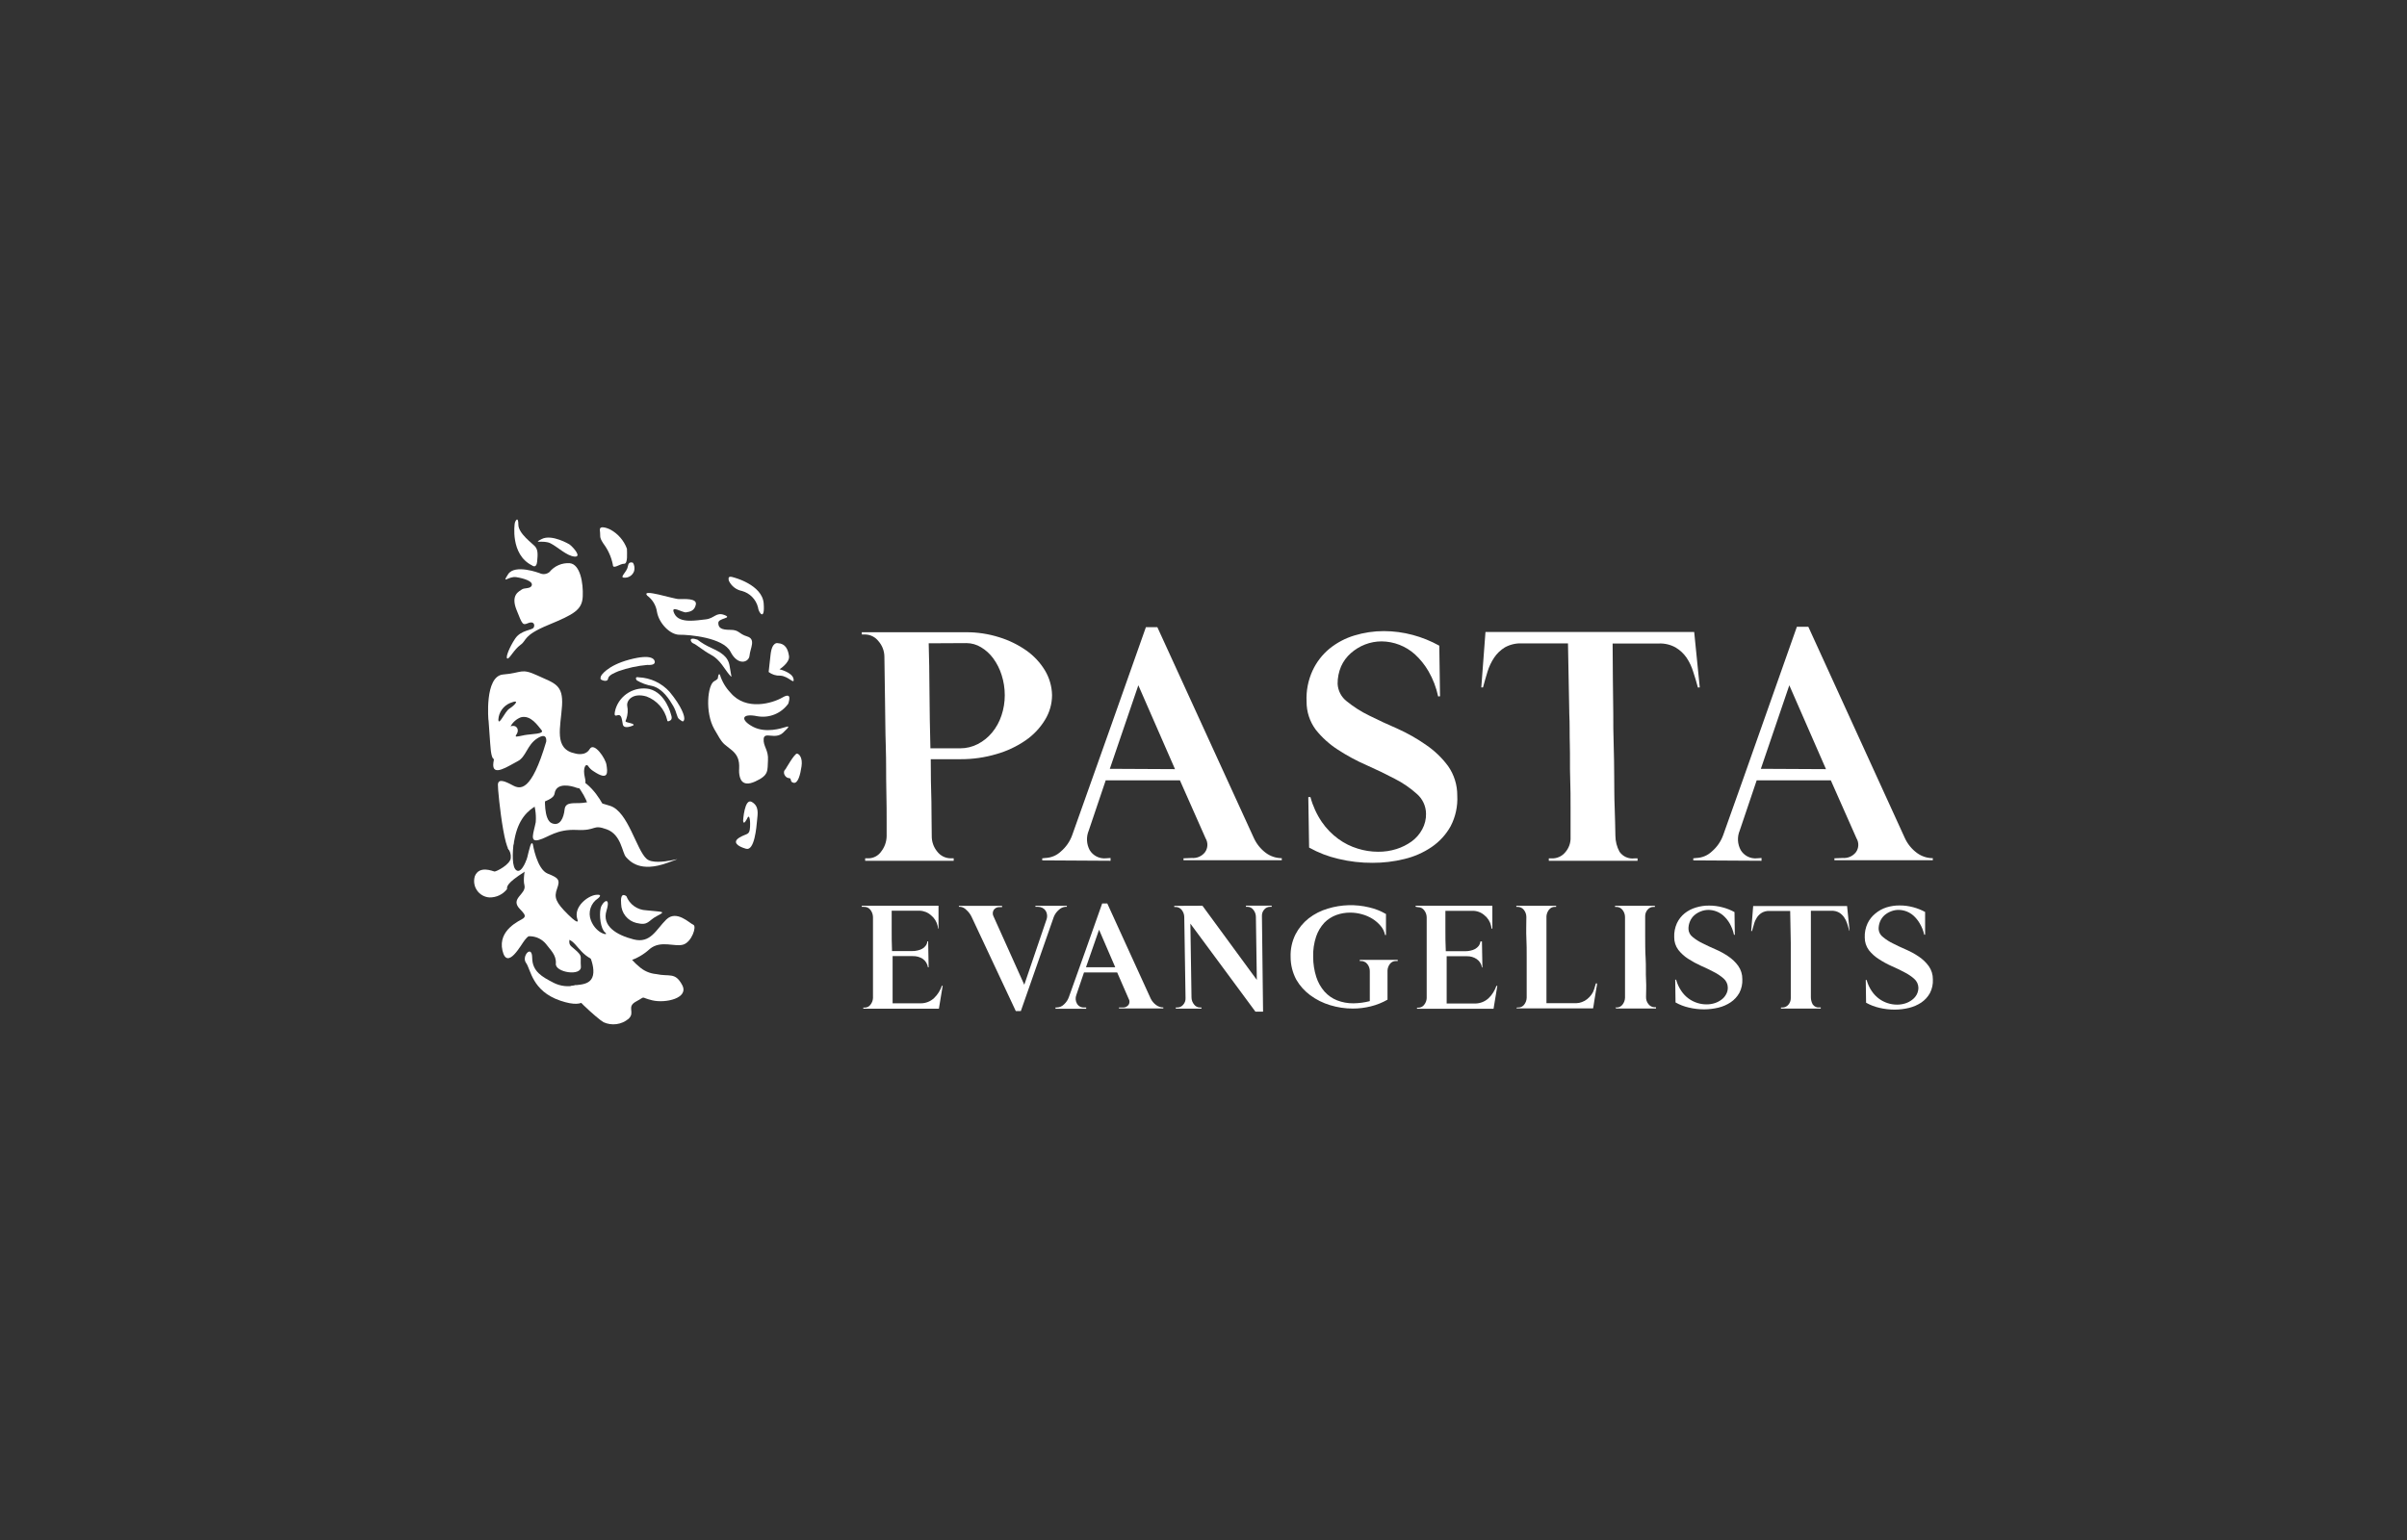 <svg width="264" height="169" viewBox="0 0 264 169" fill="none" xmlns="http://www.w3.org/2000/svg">
<rect x="0" y="0" width="264" height="169" fill="#333333" stroke="none"/>
<path d="M94.519 69.365H105.962C107.195 69.359 108.423 69.545 109.599 69.918C110.66 70.244 111.664 70.735 112.574 71.372C113.396 71.951 114.09 72.694 114.611 73.555C115.099 74.372 115.367 75.302 115.389 76.253C115.389 77.22 115.12 78.167 114.611 78.988C114.067 79.88 113.34 80.646 112.479 81.236C111.504 81.906 110.425 82.412 109.286 82.734C108.009 83.113 106.683 83.301 105.351 83.295H102.085C102.085 84.939 102.109 86.483 102.157 87.928C102.157 89.383 102.194 90.634 102.194 91.696C102.18 92.333 102.397 92.953 102.805 93.442C102.977 93.665 103.197 93.846 103.449 93.972C103.701 94.098 103.978 94.166 104.26 94.169H104.601V94.439H94.891V94.169H95.232C95.508 94.17 95.779 94.104 96.023 93.977C96.267 93.85 96.478 93.667 96.636 93.442C97.02 92.959 97.234 92.364 97.247 91.747C97.247 91.747 97.247 91.223 97.247 90.249C97.247 89.274 97.247 88.066 97.211 86.612C97.175 85.157 97.211 83.578 97.153 81.876C97.095 80.174 97.102 78.603 97.073 77.141C97.044 75.679 97.029 73.991 97 72.049C96.996 71.418 96.763 70.811 96.345 70.339C96.173 70.117 95.953 69.936 95.701 69.81C95.449 69.684 95.172 69.616 94.891 69.612H94.527L94.519 69.365ZM101.859 70.579C101.903 72.107 101.939 73.882 101.946 75.904C101.954 77.926 101.997 79.999 102.048 82.102H105.314C105.99 82.103 106.657 81.941 107.257 81.629C107.855 81.318 108.384 80.89 108.813 80.37C109.267 79.819 109.615 79.187 109.839 78.508C110.083 77.787 110.205 77.029 110.203 76.268C110.203 75.512 110.085 74.761 109.853 74.042C109.65 73.392 109.34 72.78 108.937 72.231C108.579 71.741 108.126 71.327 107.606 71.016C107.126 70.721 106.575 70.562 106.013 70.558L101.859 70.579Z" fill="white"/>
<path d="M129.806 94.17L130.716 94.133C130.992 94.157 131.271 94.111 131.525 93.999C131.779 93.887 132.001 93.713 132.17 93.493C132.327 93.273 132.416 93.012 132.426 92.742C132.437 92.472 132.368 92.204 132.229 91.973L129.414 85.615H121.274L119.412 91.129C119.269 91.472 119.205 91.843 119.223 92.214C119.242 92.586 119.344 92.948 119.521 93.275C119.702 93.572 119.961 93.812 120.271 93.971C120.58 94.129 120.927 94.197 121.274 94.17L121.805 94.133V94.439L114.312 94.395V94.17L114.654 94.133C115.296 94.11 115.907 93.851 116.371 93.406C116.918 92.936 117.336 92.336 117.586 91.66C118.944 87.839 120.292 84.044 121.63 80.276C122.969 76.508 124.319 72.687 125.682 68.812H126.94L137.51 91.915C137.807 92.579 138.271 93.155 138.855 93.588C139.358 93.954 139.964 94.153 140.587 94.155V94.381H129.806V94.17ZM124.853 75.184L121.725 84.35L128.875 84.386L124.853 75.184Z" fill="white"/>
<path d="M157.738 76.413C157.531 75.439 157.173 74.504 156.676 73.642C156.274 72.948 155.769 72.32 155.178 71.78C154.176 70.884 152.884 70.383 151.54 70.368C150.916 70.368 150.297 70.484 149.715 70.71C149.144 70.933 148.616 71.256 148.158 71.663C147.701 72.065 147.336 72.561 147.089 73.118C146.833 73.721 146.704 74.369 146.71 75.024C146.729 75.398 146.828 75.763 147.001 76.094C147.174 76.426 147.418 76.716 147.714 76.944C148.471 77.558 149.296 78.083 150.173 78.508C151.143 78.993 152.188 79.478 153.308 79.963C154.396 80.454 155.436 81.046 156.414 81.731C157.344 82.363 158.16 83.148 158.829 84.051C159.491 85 159.842 86.131 159.833 87.288C159.896 88.453 159.645 89.614 159.106 90.649C158.598 91.563 157.883 92.345 157.018 92.933C156.107 93.55 155.092 93.996 154.021 94.249C152.881 94.529 151.711 94.668 150.537 94.664C149.275 94.671 148.017 94.525 146.79 94.228C145.668 93.97 144.588 93.554 143.583 92.991L143.495 87.448H143.728C143.99 88.423 144.413 89.348 144.979 90.183C145.473 90.902 146.086 91.531 146.79 92.045C147.436 92.516 148.157 92.875 148.922 93.107C149.642 93.332 150.393 93.448 151.148 93.449C151.831 93.456 152.511 93.356 153.163 93.151C153.761 92.963 154.326 92.68 154.836 92.314C155.316 91.963 155.711 91.508 155.992 90.983C156.277 90.46 156.42 89.87 156.407 89.274C156.403 88.859 156.31 88.449 156.134 88.073C155.958 87.696 155.704 87.362 155.388 87.092C154.659 86.438 153.847 85.883 152.973 85.441C152.004 84.931 150.963 84.429 149.853 83.935C148.767 83.46 147.723 82.896 146.732 82.247C145.813 81.657 144.997 80.92 144.317 80.065C143.653 79.175 143.298 78.091 143.306 76.981C143.247 75.804 143.474 74.631 143.968 73.562C144.397 72.64 145.026 71.825 145.808 71.176C146.619 70.517 147.55 70.022 148.551 69.721C149.598 69.402 150.686 69.24 151.781 69.241C152.852 69.243 153.918 69.385 154.952 69.663C155.967 69.934 156.944 70.33 157.862 70.841L157.942 76.391L157.738 76.413Z" fill="white"/>
<path d="M186.226 75.431C186.073 74.849 185.899 74.267 185.71 73.7C185.544 73.153 185.299 72.633 184.982 72.158C184.668 71.702 184.258 71.32 183.782 71.038C183.227 70.728 182.598 70.577 181.963 70.601H176.872C176.872 73.183 176.922 75.744 176.944 78.275C176.944 79.345 176.944 80.458 176.988 81.643C177.032 82.829 177.032 83.993 177.046 85.157C177.061 86.32 177.046 87.463 177.097 88.583C177.148 89.703 177.148 90.765 177.177 91.703C177.182 92.313 177.337 92.913 177.628 93.449C177.809 93.708 178.057 93.913 178.345 94.041C178.633 94.169 178.952 94.216 179.265 94.177H179.607V94.439H169.874V94.177H170.216C170.493 94.184 170.767 94.128 171.019 94.013C171.271 93.899 171.494 93.728 171.671 93.515C172.078 93.058 172.289 92.46 172.26 91.849C172.26 90.881 172.26 89.841 172.26 88.721C172.26 87.601 172.26 86.459 172.216 85.28C172.172 84.102 172.216 82.924 172.18 81.745C172.143 80.567 172.18 79.439 172.122 78.341C172.068 75.78 172.02 73.196 171.976 70.587H166.884C166.247 70.566 165.617 70.717 165.058 71.023C164.588 71.309 164.186 71.694 163.88 72.15C163.565 72.624 163.32 73.141 163.153 73.685C162.978 74.26 162.811 74.835 162.658 75.417H162.469L162.927 69.335H185.819L186.43 75.417L186.226 75.431Z" fill="white"/>
<path d="M201.198 94.17L202.107 94.133C202.384 94.156 202.662 94.109 202.916 93.997C203.17 93.885 203.392 93.712 203.562 93.493C203.719 93.273 203.808 93.012 203.818 92.742C203.828 92.472 203.76 92.204 203.62 91.973L200.805 85.615H192.673L190.811 91.129C190.667 91.472 190.603 91.844 190.623 92.215C190.643 92.587 190.747 92.949 190.927 93.275C191.106 93.572 191.364 93.813 191.673 93.971C191.981 94.129 192.327 94.198 192.673 94.17L193.204 94.133V94.439L185.719 94.395V94.17L186.061 94.133C186.7 94.109 187.309 93.85 187.77 93.406C188.317 92.936 188.735 92.336 188.985 91.66C190.352 87.834 191.703 84.025 193.037 80.232C194.37 76.44 195.718 72.619 197.081 68.768H198.339L208.909 91.915C209.207 92.58 209.673 93.156 210.262 93.588C210.765 93.954 211.37 94.153 211.993 94.155V94.38H201.198V94.17ZM196.252 75.184L193.131 84.35L200.274 84.386L196.252 75.184Z" fill="white"/>
<path d="M94.519 99.487V99.37H102.936V99.639C102.936 99.792 102.936 99.967 102.936 100.163C102.936 100.36 102.936 100.563 102.936 100.76C102.936 100.956 102.936 101.16 102.936 101.349V101.88H102.892L102.841 101.589C102.74 101.127 102.484 100.713 102.114 100.418C101.762 100.101 101.307 99.923 100.833 99.916H97.8C97.8 100.505 97.8 101.189 97.8 101.96C97.8 102.731 97.8 103.524 97.837 104.346H100.019C100.227 104.354 100.435 104.332 100.637 104.28C100.812 104.245 100.982 104.184 101.139 104.099C101.291 104.018 101.423 103.903 101.525 103.764C101.634 103.623 101.699 103.454 101.714 103.277H101.801L101.852 106.128H101.779C101.751 105.942 101.686 105.764 101.587 105.604C101.488 105.444 101.358 105.305 101.204 105.197C100.885 104.994 100.513 104.891 100.135 104.899H97.902C97.902 105.437 97.902 105.961 97.902 106.477C97.902 106.994 97.902 107.481 97.902 107.932C97.902 108.383 97.902 108.798 97.902 109.169C97.902 109.54 97.902 109.845 97.902 110.078H101.001C101.542 110.077 102.063 109.869 102.456 109.496C102.648 109.312 102.817 109.104 102.958 108.878C103.1 108.649 103.217 108.405 103.307 108.15H103.394L102.979 110.667H94.687V110.551H94.84C94.963 110.551 95.085 110.523 95.195 110.467C95.305 110.411 95.4 110.33 95.472 110.231C95.639 110.023 95.736 109.769 95.749 109.503C95.749 109.503 95.749 109.365 95.749 109.103C95.749 108.841 95.749 108.514 95.749 108.099C95.749 107.685 95.749 107.212 95.749 106.644C95.749 106.077 95.749 105.582 95.749 105.03C95.749 104.477 95.749 103.939 95.749 103.408C95.749 102.876 95.749 102.404 95.749 101.989C95.749 101.574 95.749 101.116 95.749 100.607C95.74 100.322 95.641 100.047 95.465 99.821C95.388 99.719 95.288 99.636 95.173 99.579C95.058 99.522 94.931 99.493 94.803 99.494L94.519 99.487Z" fill="white"/>
<path d="M117.007 99.487H116.854C116.58 99.515 116.323 99.636 116.127 99.829C115.879 100.04 115.689 100.31 115.574 100.615C114.963 102.346 114.359 104.07 113.77 105.772C113.181 107.474 112.577 109.198 111.966 110.929H111.413L106.569 100.6C106.428 100.299 106.225 100.031 105.972 99.814C105.797 99.626 105.559 99.509 105.303 99.487H105.172V99.385H109.907V99.523H109.616C109.492 99.518 109.369 99.545 109.258 99.601C109.148 99.657 109.053 99.741 108.984 99.844C108.92 99.954 108.886 100.079 108.886 100.207C108.886 100.335 108.92 100.46 108.984 100.571L112.344 108.041L114.774 100.905C114.839 100.731 114.861 100.544 114.839 100.36C114.824 100.199 114.769 100.044 114.679 99.909C114.587 99.775 114.462 99.667 114.315 99.596C114.161 99.523 113.992 99.486 113.821 99.487H113.566V99.378H117.014L117.007 99.487Z" fill="white"/>
<path d="M122.727 110.536H123.142C123.264 110.546 123.387 110.524 123.499 110.473C123.611 110.422 123.708 110.344 123.782 110.245C123.847 110.143 123.882 110.025 123.882 109.903C123.882 109.782 123.847 109.664 123.782 109.562L122.531 106.688H118.894L118.05 109.169C117.993 109.319 117.969 109.481 117.98 109.641C117.991 109.802 118.037 109.959 118.115 110.1C118.19 110.239 118.304 110.353 118.441 110.431C118.579 110.508 118.736 110.544 118.894 110.536H119.134V110.674H115.766V110.536H115.918C116.218 110.527 116.502 110.402 116.711 110.187C116.953 109.964 117.135 109.684 117.242 109.372C117.858 107.675 118.464 105.978 119.061 104.281C119.665 102.578 120.268 100.854 120.887 99.123H121.447L126.204 109.547C126.343 109.837 126.553 110.087 126.815 110.274C127.04 110.441 127.313 110.531 127.593 110.529V110.638H122.727V110.536ZM120.545 102.004L119.112 106.121H122.32L120.545 102.004Z" fill="white"/>
<path d="M131.884 99.371L137.849 107.51L137.747 100.6C137.747 100.313 137.647 100.035 137.464 99.814C137.389 99.712 137.29 99.628 137.176 99.571C137.062 99.514 136.936 99.486 136.809 99.487H136.656V99.363H139.479V99.487H139.326C139.2 99.484 139.075 99.509 138.961 99.561C138.846 99.612 138.745 99.689 138.664 99.785C138.575 99.883 138.507 99.998 138.464 100.123C138.42 100.248 138.401 100.381 138.409 100.513L138.533 110.995H137.697C136.496 109.38 135.311 107.765 134.132 106.165C132.954 104.564 131.761 102.949 130.561 101.335L130.684 109.423C130.684 109.71 130.784 109.989 130.968 110.209C131.044 110.311 131.142 110.394 131.256 110.451C131.37 110.508 131.495 110.537 131.623 110.536H131.775V110.66H128.96V110.536H129.12C129.245 110.538 129.369 110.512 129.483 110.459C129.596 110.406 129.696 110.328 129.775 110.231C129.863 110.132 129.931 110.017 129.975 109.893C130.019 109.768 130.037 109.635 130.03 109.503L129.891 100.622C129.889 100.336 129.792 100.06 129.615 99.836C129.537 99.735 129.436 99.653 129.322 99.596C129.207 99.54 129.081 99.51 128.953 99.509H128.793V99.385L131.884 99.371Z" fill="white"/>
<path d="M151.913 102.586C151.842 102.221 151.679 101.881 151.44 101.597C151.187 101.292 150.887 101.03 150.553 100.818C150.192 100.593 149.799 100.421 149.389 100.309C148.961 100.187 148.517 100.126 148.072 100.127C147.559 100.127 147.049 100.215 146.566 100.389C146.07 100.572 145.62 100.862 145.25 101.24C144.851 101.675 144.547 102.188 144.355 102.746C144.113 103.475 144.002 104.241 144.028 105.008C144.031 105.749 144.146 106.485 144.37 107.19C144.558 107.78 144.865 108.324 145.272 108.791C145.649 109.214 146.12 109.542 146.646 109.751C147.219 109.975 147.829 110.086 148.443 110.078C149.05 110.071 149.653 109.99 150.24 109.838C150.24 109.227 150.24 108.674 150.24 108.194C150.24 107.991 150.24 107.787 150.24 107.591C150.24 107.394 150.24 107.212 150.24 107.059C150.24 106.907 150.24 106.732 150.24 106.558C150.245 106.269 150.147 105.988 149.963 105.765C149.884 105.663 149.782 105.581 149.666 105.525C149.55 105.468 149.423 105.438 149.294 105.437H149.141V105.314H153.302V105.437H153.084C152.962 105.438 152.841 105.466 152.731 105.52C152.622 105.574 152.526 105.653 152.451 105.75C152.288 105.958 152.193 106.213 152.182 106.478C152.182 106.936 152.182 107.358 152.182 107.743C152.182 108.129 152.182 108.471 152.182 108.769C152.182 109.067 152.182 109.402 152.182 109.678C151.615 110.004 151.005 110.248 150.371 110.406C149.717 110.571 149.045 110.655 148.37 110.653C147.53 110.653 146.694 110.528 145.89 110.282C145.105 110.048 144.366 109.678 143.708 109.191C143.083 108.731 142.56 108.146 142.173 107.474C141.77 106.715 141.557 105.868 141.555 105.008C141.522 104.148 141.704 103.293 142.086 102.52C142.438 101.833 142.934 101.23 143.54 100.753C144.17 100.266 144.885 99.903 145.65 99.683C147.119 99.235 148.682 99.19 150.174 99.553C150.821 99.7 151.442 99.946 152.015 100.28V102.586H151.913Z" fill="white"/>
<path d="M155.266 99.487V99.37H163.682V99.639C163.682 99.792 163.682 99.967 163.682 100.163C163.682 100.36 163.682 100.563 163.682 100.76C163.682 100.956 163.682 101.16 163.682 101.349V101.88H163.595L163.544 101.589C163.443 101.126 163.186 100.713 162.816 100.418C162.46 100.1 161.999 99.926 161.521 99.93H158.532C158.532 100.52 158.532 101.203 158.532 101.975C158.532 102.746 158.532 103.538 158.575 104.36H160.758C160.937 104.36 161.115 104.338 161.289 104.295C161.467 104.261 161.638 104.199 161.798 104.113C161.946 104.026 162.076 103.913 162.183 103.778C162.286 103.634 162.351 103.467 162.372 103.291H162.54L162.591 106.143H162.54C162.512 105.957 162.446 105.778 162.346 105.619C162.246 105.46 162.114 105.324 161.958 105.219C161.644 105.01 161.273 104.903 160.896 104.913H158.67C158.67 105.452 158.67 105.975 158.67 106.499C158.67 107.023 158.67 107.496 158.67 107.954C158.67 108.412 158.67 108.812 158.67 109.183V110.1H161.812C162.353 110.093 162.871 109.885 163.267 109.518C163.464 109.333 163.636 109.123 163.776 108.892C163.919 108.663 164.036 108.419 164.126 108.165H164.227L163.813 110.674H155.418V110.558H155.571C155.694 110.558 155.816 110.529 155.926 110.473C156.036 110.418 156.131 110.337 156.204 110.238C156.372 110.032 156.469 109.776 156.48 109.51C156.48 109.51 156.48 109.365 156.48 109.11C156.48 108.856 156.48 108.514 156.48 108.099C156.48 107.685 156.48 107.212 156.48 106.688C156.48 106.164 156.48 105.619 156.48 105.066C156.48 104.513 156.48 103.975 156.48 103.444C156.48 102.913 156.48 102.44 156.48 102.033C156.48 101.625 156.48 101.16 156.48 100.643C156.475 100.357 156.375 100.081 156.197 99.858C156.121 99.755 156.022 99.672 155.909 99.616C155.795 99.559 155.669 99.529 155.542 99.53L155.266 99.487Z" fill="white"/>
<path d="M166.385 110.536H166.538C166.661 110.537 166.782 110.509 166.892 110.455C167.001 110.401 167.097 110.322 167.171 110.224C167.344 110.006 167.441 109.738 167.447 109.46V108.783C167.447 108.347 167.447 107.801 167.447 107.139C167.447 106.477 167.447 105.779 167.447 105.015C167.447 104.252 167.447 103.561 167.411 102.891C167.375 102.222 167.411 101.437 167.411 100.607C167.412 100.321 167.314 100.044 167.134 99.822C167.055 99.72 166.953 99.638 166.837 99.582C166.721 99.525 166.594 99.495 166.465 99.494H166.312V99.378H170.677V99.494H170.524C170.403 99.494 170.284 99.521 170.176 99.574C170.067 99.627 169.972 99.704 169.899 99.8C169.733 100.008 169.634 100.262 169.615 100.527C169.615 101.015 169.615 101.553 169.615 102.142C169.615 102.731 169.615 103.335 169.615 103.953C169.615 104.572 169.615 105.183 169.615 105.801C169.615 106.419 169.615 106.994 169.615 107.532C169.615 108.071 169.615 108.572 169.615 108.987C169.615 109.402 169.615 109.787 169.615 110.064H172.881C173.095 110.062 173.308 110.02 173.507 109.94C173.718 109.864 173.914 109.754 174.089 109.613C174.265 109.47 174.422 109.303 174.554 109.118C174.687 108.941 174.785 108.742 174.845 108.529L175.034 107.896H175.172C175.172 108.063 175.121 108.245 175.085 108.463C175.049 108.682 175.012 108.9 174.976 109.125C174.94 109.351 174.896 109.576 174.867 109.794C174.838 110.013 174.801 110.202 174.78 110.362L174.729 110.631H166.312L166.385 110.536Z" fill="white"/>
<path d="M177.17 110.536H177.322C177.445 110.537 177.566 110.509 177.676 110.454C177.785 110.4 177.881 110.321 177.955 110.224C178.128 110.006 178.225 109.738 178.232 109.46C178.232 109.46 178.232 109.314 178.232 109.06C178.232 108.805 178.232 108.471 178.232 108.056C178.232 107.641 178.232 107.169 178.232 106.645C178.232 106.121 178.232 105.583 178.232 105.03C178.232 104.477 178.232 103.932 178.232 103.401C178.232 102.87 178.232 102.404 178.232 101.997C178.232 101.589 178.232 101.124 178.232 100.607C178.23 100.324 178.133 100.05 177.955 99.829C177.878 99.727 177.778 99.644 177.663 99.587C177.548 99.53 177.422 99.501 177.293 99.502H177.141V99.378H181.505V99.502H181.352C181.23 99.499 181.109 99.525 180.998 99.576C180.887 99.628 180.789 99.704 180.712 99.8C180.535 100 180.439 100.26 180.443 100.527C180.443 101.189 180.443 101.924 180.443 102.709C180.443 103.495 180.443 104.339 180.494 105.154C180.545 105.968 180.494 106.754 180.538 107.496C180.581 108.238 180.538 108.878 180.538 109.387C180.528 109.673 180.624 109.953 180.807 110.173C180.885 110.276 180.986 110.36 181.102 110.418C181.218 110.476 181.346 110.507 181.476 110.507H181.629V110.646H177.264L177.17 110.536Z" fill="white"/>
<path d="M190.182 102.549C190.087 102.11 189.925 101.688 189.702 101.298C189.52 100.987 189.292 100.704 189.025 100.462C188.573 100.061 187.992 99.837 187.389 99.829C187.108 99.829 186.829 99.88 186.567 99.981C186.3 100.08 186.054 100.225 185.839 100.411C185.63 100.594 185.466 100.823 185.359 101.08C185.242 101.348 185.185 101.638 185.192 101.931C185.199 102.099 185.243 102.264 185.321 102.414C185.399 102.564 185.509 102.694 185.643 102.797C185.974 103.071 186.338 103.303 186.727 103.488C187.17 103.713 187.636 103.931 188.145 104.15C188.642 104.363 189.117 104.623 189.564 104.928C189.982 105.209 190.349 105.561 190.647 105.968C190.948 106.393 191.106 106.902 191.098 107.423C191.126 107.947 191.013 108.47 190.771 108.936C190.54 109.346 190.216 109.698 189.825 109.962C189.416 110.237 188.96 110.436 188.48 110.551C187.965 110.675 187.438 110.739 186.908 110.74C186.343 110.74 185.779 110.674 185.228 110.543C184.719 110.428 184.229 110.24 183.773 109.983L183.737 107.488H183.839C183.957 107.927 184.149 108.343 184.406 108.718C184.824 109.35 185.449 109.818 186.174 110.042C186.499 110.143 186.837 110.195 187.178 110.194C187.484 110.196 187.788 110.149 188.08 110.056C188.341 109.97 188.587 109.842 188.807 109.678C189.019 109.526 189.193 109.326 189.316 109.096C189.448 108.864 189.514 108.599 189.505 108.332C189.501 108.149 189.458 107.968 189.38 107.802C189.303 107.635 189.192 107.486 189.054 107.365C188.726 107.076 188.362 106.832 187.97 106.637C187.534 106.404 187.061 106.179 186.567 105.961C186.08 105.742 185.611 105.487 185.163 105.197C184.749 104.933 184.382 104.601 184.079 104.215C183.779 103.814 183.621 103.326 183.628 102.826C183.606 102.295 183.708 101.767 183.926 101.284C184.124 100.867 184.412 100.499 184.77 100.207C185.137 99.916 185.557 99.699 186.006 99.567C186.477 99.421 186.968 99.349 187.461 99.356C187.952 99.354 188.442 99.418 188.916 99.545C189.378 99.663 189.823 99.839 190.24 100.069L190.276 102.571L190.182 102.549Z" fill="white"/>
<path d="M202.829 102.098C202.756 101.837 202.683 101.575 202.596 101.32C202.516 101.074 202.401 100.842 202.254 100.629C202.109 100.424 201.924 100.25 201.709 100.12C201.457 99.982 201.173 99.914 200.887 99.923H198.617C198.617 101.087 198.617 102.237 198.617 103.379C198.617 103.859 198.617 104.361 198.617 104.892C198.617 105.423 198.617 105.946 198.617 106.477C198.617 107.008 198.617 107.51 198.617 108.012C198.617 108.514 198.617 108.987 198.617 109.416C198.618 109.691 198.688 109.961 198.821 110.202C198.901 110.317 199.011 110.409 199.139 110.467C199.267 110.525 199.409 110.546 199.548 110.529H199.701V110.653H195.336V110.536H195.504C195.626 110.536 195.746 110.51 195.857 110.458C195.967 110.407 196.065 110.332 196.144 110.238C196.321 110.038 196.417 109.778 196.413 109.511C196.413 109.074 196.413 108.609 196.413 108.107C196.413 107.605 196.413 107.088 196.413 106.557C196.413 106.026 196.413 105.495 196.413 104.964C196.413 104.433 196.413 103.924 196.413 103.437L196.347 99.945H194.063C193.776 99.932 193.492 100 193.241 100.142C193.031 100.27 192.85 100.441 192.71 100.644C192.564 100.867 192.453 101.113 192.383 101.371C192.303 101.626 192.223 101.887 192.158 102.149H192.07L192.289 99.407H202.589L202.865 102.149L202.829 102.098Z" fill="white"/>
<path d="M211.051 102.549C210.95 102.109 210.781 101.687 210.549 101.298C210.368 100.986 210.14 100.704 209.873 100.461C209.424 100.061 208.845 99.836 208.244 99.829C207.962 99.828 207.684 99.88 207.422 99.981C207.156 100.081 206.91 100.226 206.694 100.411C206.488 100.596 206.324 100.825 206.214 101.08C206.101 101.349 206.044 101.639 206.047 101.931C206.058 102.108 206.108 102.281 206.195 102.436C206.282 102.591 206.403 102.724 206.549 102.826C206.88 103.1 207.244 103.332 207.633 103.517C208.069 103.742 208.542 103.96 209.044 104.179C209.54 104.392 210.015 104.652 210.462 104.957C210.881 105.238 211.248 105.59 211.546 105.997C211.847 106.422 212.004 106.931 211.997 107.452C212.027 107.977 211.913 108.499 211.67 108.965C211.441 109.375 211.12 109.726 210.731 109.991C210.318 110.265 209.86 110.464 209.378 110.58C208.866 110.704 208.341 110.768 207.814 110.769C207.246 110.769 206.68 110.703 206.127 110.572C205.618 110.456 205.128 110.267 204.672 110.012L204.636 107.517H204.73C204.852 107.955 205.043 108.37 205.298 108.747C205.519 109.072 205.795 109.358 206.112 109.59C206.682 110.001 207.367 110.223 208.069 110.223C208.377 110.224 208.684 110.178 208.978 110.085C209.24 110.001 209.486 109.873 209.706 109.707C209.918 109.553 210.094 109.354 210.222 109.125C210.346 108.889 210.411 108.627 210.411 108.361C210.405 108.177 210.361 107.996 210.282 107.83C210.204 107.663 210.091 107.515 209.953 107.394C209.625 107.105 209.261 106.861 208.869 106.666C208.433 106.433 207.967 106.208 207.465 105.99C206.98 105.773 206.513 105.517 206.069 105.226C205.652 104.963 205.283 104.631 204.977 104.244C204.681 103.842 204.523 103.354 204.526 102.855C204.504 102.324 204.609 101.795 204.832 101.313C205.03 100.896 205.318 100.528 205.676 100.236C206.039 99.929 206.459 99.697 206.912 99.552C207.383 99.406 207.874 99.335 208.367 99.341C208.858 99.34 209.347 99.404 209.822 99.53C210.283 99.651 210.727 99.827 211.146 100.054V102.556L211.051 102.549Z" fill="white"/>
<path d="M65.925 74.151C65.925 74.151 66.528 73.038 69.031 72.369C71.533 71.7 71.802 72.369 71.817 72.609C71.831 72.849 71.599 72.987 71.002 72.951C69.917 73.046 68.849 73.278 67.823 73.642C67.394 73.831 66.754 74.056 66.688 74.471C66.623 74.886 65.961 74.624 65.888 74.522C65.816 74.42 65.925 74.151 65.925 74.151Z" fill="white"/>
<path d="M73.6 78.406C73.6 78.406 73.04 76.028 71.214 75.591C70.438 75.439 69.633 75.578 68.952 75.98C68.27 76.382 67.761 77.02 67.519 77.774C67.192 78.923 67.715 78.356 67.941 78.465C68.166 78.574 68.203 78.843 68.305 79.454C68.406 80.065 69.388 79.614 69.388 79.614C69.388 79.614 69.759 79.498 69.141 79.338C68.523 79.177 68.552 79.214 68.697 78.879C68.857 78.411 68.89 77.909 68.792 77.424C68.712 76.835 69.396 75.97 70.909 76.413C71.471 76.623 71.972 76.969 72.368 77.419C72.764 77.87 73.042 78.412 73.178 78.996C73.178 79.287 73.527 79.032 73.527 79.032C73.527 79.032 73.796 78.923 73.6 78.406Z" fill="white"/>
<path d="M70.05 74.311C70.694 74.338 71.327 74.493 71.91 74.768C72.494 75.043 73.016 75.432 73.447 75.911C74.764 77.512 75.142 78.61 75.04 78.959C74.938 79.308 74.771 79.097 74.495 78.901C74.218 78.705 74.254 78.174 73.833 77.446C73.411 76.719 72.662 75.548 71.549 75.264C70.951 75.164 70.377 74.957 69.854 74.653C69.781 74.588 69.585 74.202 70.05 74.311Z" fill="white"/>
<path d="M78.725 74.457C78.616 74.573 78.485 74.667 78.34 74.733C77.612 75.111 77.3 78.152 78.34 79.992C79.38 81.832 79.249 81.447 80.289 82.327C81.329 83.207 81.017 84.211 81.068 84.771C81.119 85.331 81.3 86.437 82.835 85.739C84.37 85.04 84.159 84.553 84.232 83.411C84.305 82.269 83.694 81.898 83.759 81.061C83.825 80.225 85.017 81.192 85.883 80.392C86.749 79.592 86.494 79.665 86.116 79.781C85.738 79.898 83.985 80.465 82.603 79.745C81.22 79.025 81.242 78.21 83.075 78.581C83.714 78.694 84.371 78.623 84.972 78.377C85.572 78.132 86.089 77.72 86.465 77.192C86.552 76.857 86.88 75.911 85.81 76.53C84.741 77.148 81.831 78.035 80.122 75.999C79.596 75.45 79.203 74.788 78.973 74.064C78.973 74.064 78.82 73.671 78.725 74.457Z" fill="white"/>
<path d="M66.518 83.913C66.43 83.237 65.165 81.353 64.677 82.182C64.19 83.011 63.099 82.669 63.099 82.669C60.698 82.196 61.498 79.76 61.644 77.432C61.789 75.104 60.822 74.973 58.96 74.115C57.098 73.257 57.294 73.838 55.199 73.999C53.104 74.159 53.577 79.09 53.577 79.09C53.577 79.09 53.526 78.007 53.766 81.585C53.839 82.815 53.999 83.251 54.173 83.28C54.173 83.411 54.13 83.535 54.115 83.666C53.883 85.382 55.825 83.993 56.77 83.52C57.716 83.047 57.789 81.731 58.938 81.004C60.087 80.276 59.906 81.374 59.906 81.374C58.261 86.946 57.061 86.612 56.203 86.146C55.345 85.681 54.654 85.419 54.61 86.073C54.566 86.728 55.606 96.657 56.421 92.14C57.236 87.623 60.633 88.314 60.829 87.048C61.026 85.783 62.706 86.226 63.193 86.415C63.681 86.605 64.43 86.474 64.154 85.339C63.877 84.204 64.277 83.695 64.517 84.059C64.665 84.283 64.862 84.472 65.092 84.611C66.83 85.783 66.627 84.641 66.518 83.913ZM55.941 77.134C57.192 76.624 56.37 77.446 55.876 77.745C55.381 78.043 54.69 79.738 54.661 78.945C54.683 78.553 54.815 78.176 55.042 77.856C55.268 77.536 55.58 77.285 55.941 77.134ZM57.469 80.669C56.647 80.822 56.392 80.953 56.676 80.531C56.959 80.109 56.734 79.469 55.999 79.687C56.246 79.234 56.646 78.884 57.127 78.698C58.218 78.407 58.996 79.636 59.389 80.094C59.782 80.552 58.298 80.509 57.476 80.662L57.469 80.669Z" fill="white"/>
<path d="M58.104 92.999C58.104 92.999 57.231 96.046 57.515 97.094C57.799 98.141 55.827 98.549 57.064 99.778C58.3 101.007 57.639 101.815 58.984 102.186C60.33 102.557 61.494 102.753 62.447 103.117C63.4 103.481 63.836 105.408 66.389 105.626C67.268 105.757 68.164 105.687 69.012 105.422C69.859 105.158 70.636 104.705 71.285 104.099C72.492 103.131 73.976 103.91 74.922 103.641C75.868 103.371 76.45 101.618 76.042 101.458C75.635 101.298 74.202 99.793 73.082 100.884C71.961 101.975 71.365 103.546 69.495 103.066C67.626 102.586 65.997 101.611 66.52 99.916C67.044 98.221 66.04 98.898 65.873 99.669C65.706 100.44 65.873 101.917 66.375 102.309C66.877 102.702 65.4 102.499 64.811 100.978C64.644 100.549 64.629 100.076 64.77 99.638C64.91 99.199 65.197 98.823 65.582 98.57C65.582 98.57 66.237 98.069 65.349 98.178C64.462 98.287 62.883 99.487 63.32 100.84C63.32 100.84 63.691 101.698 62.316 100.345C60.941 98.992 60.745 98.461 61.101 97.494C61.458 96.526 61.268 96.323 60.075 95.85C58.883 95.377 58.446 92.642 58.446 92.642C58.446 92.642 58.315 92.177 58.104 92.999Z" fill="white"/>
<path d="M68.702 98.323C68.874 98.767 69.172 99.15 69.56 99.425C69.948 99.701 70.409 99.856 70.884 99.872C72.644 100.069 73.124 99.953 72.084 100.483C71.044 101.014 71.16 101.589 69.8 101.262C69.332 101.149 68.913 100.885 68.611 100.51C68.308 100.135 68.138 99.671 68.127 99.189C68.076 98.629 68.098 97.908 68.702 98.323Z" fill="white"/>
<path d="M63.852 103.27C63.852 103.27 65.365 105.575 65.038 107.008C64.71 108.441 62.674 107.83 62.484 108.347C62.295 108.863 65.554 111.795 66.194 112.151C66.64 112.354 67.134 112.427 67.619 112.361C68.104 112.296 68.561 112.094 68.937 111.78C69.722 111.053 68.646 110.478 69.788 109.867C70.93 109.256 70.115 109.409 71.548 109.751C72.981 110.093 75.6 109.525 74.821 108.07C74.043 106.616 73.439 107.19 71.977 106.87C71.269 106.809 70.601 106.515 70.079 106.034C69.572 105.625 69.139 105.133 68.798 104.579L63.852 103.27Z" fill="white"/>
<path d="M81.503 90.059C81.503 90.059 81.648 87.513 82.463 87.986C83.278 88.459 83.103 89.274 83.037 89.994C82.972 90.714 82.761 93.384 81.83 93.122C80.899 92.86 80.281 92.394 81.103 91.892C81.924 91.391 82.223 91.681 82.266 90.714C82.31 89.747 82.143 89.427 82.012 89.681C81.881 89.936 81.568 90.576 81.503 90.059Z" fill="white"/>
<path d="M58.309 87.485C58.678 88.341 58.833 89.275 58.76 90.205C58.541 91.354 58.032 92.438 59.094 92.154C60.156 91.871 61.036 90.947 63.262 91.056C65.488 91.165 64.943 90.401 66.55 90.991C68.158 91.58 68.231 93.566 68.66 94.031C69.089 94.497 70.195 95.763 73.206 94.664C76.218 93.566 72.049 95.195 70.929 94.235C69.809 93.275 68.9 89.049 66.928 88.416C64.957 87.783 64.812 87.987 63.917 88.088C63.022 88.19 62.018 87.899 61.924 88.816C61.829 89.732 61.422 90.7 60.513 90.314C59.603 89.929 59.785 87.404 59.785 87.404L58.309 87.485Z" fill="white"/>
<path d="M62.885 85.6C62.885 85.6 64.558 87.637 64.485 88.612C64.412 89.587 66.507 89.048 66.507 89.048C66.507 89.048 65.518 86.59 63.692 85.571C61.866 84.553 62.885 85.6 62.885 85.6Z" fill="white"/>
<path d="M55.703 93.071C55.937 93.36 56.052 93.727 56.023 94.097C56.023 94.824 54.416 95.654 54.227 95.617C54.038 95.581 52.583 94.926 52.088 96.112C52.003 96.373 51.979 96.65 52.018 96.922C52.057 97.193 52.157 97.453 52.312 97.679C52.466 97.906 52.671 98.095 52.909 98.23C53.148 98.366 53.415 98.445 53.688 98.461C54.057 98.468 54.422 98.389 54.755 98.232C55.088 98.074 55.38 97.841 55.609 97.552C55.609 97.283 55.514 96.927 57.536 95.646L57.886 95.108L57.828 94.097C57.828 94.097 57.289 95.799 56.693 95.515C56.096 95.232 56.227 93.493 56.336 92.388L55.703 93.071Z" fill="white"/>
<path d="M86.161 84.386C86.161 84.386 87.15 82.654 87.412 82.683C87.674 82.713 88.045 83.156 87.914 84.066C87.783 84.975 87.528 85.979 87.048 85.884C86.568 85.79 86.888 85.368 86.524 85.368C86.161 85.368 85.739 84.749 86.161 84.386Z" fill="white"/>
<path d="M57.923 100.243L57.508 100.309C57.508 100.309 57.69 100.549 57.37 100.774C57.05 101 54.584 102.004 55.108 104.281C55.632 106.557 57.203 103.553 57.552 103.146C57.901 102.738 57.916 102.688 58.228 102.724C58.544 102.743 58.853 102.826 59.136 102.969C59.419 103.112 59.669 103.31 59.872 103.553C60.352 104.208 61.044 104.775 60.964 105.735C60.883 106.696 63.8 107.147 63.713 106.041C63.626 104.935 63.902 104.972 63.277 104.368C62.651 103.764 62.367 103.793 62.455 103.102C62.542 102.411 61.589 101.822 61.589 101.822L57.923 100.243Z" fill="white"/>
<path d="M63.165 108.092C62.337 108.305 61.459 108.207 60.699 107.816C59.477 107.176 58.386 106.601 58.371 105.088C58.357 103.575 57.164 104.921 57.695 105.641C58.226 106.361 58.335 108.725 61.455 109.787C64.576 110.849 64.336 109.103 64.336 109.103L63.165 108.092Z" fill="white"/>
<path d="M59.188 62.884C59.188 62.884 56.468 61.843 55.726 63.007C54.984 64.171 55.77 63.189 56.613 63.32C57.457 63.451 58.439 63.764 58.33 64.2C58.221 64.637 57.508 64.462 57.232 64.673C56.955 64.884 55.988 65.24 56.65 66.906C57.312 68.572 57.319 68.616 57.937 68.361C58.556 68.106 58.701 68.572 58.526 68.863C58.352 69.154 57.13 69.125 56.504 70.063C55.879 71.002 55.42 72.144 55.639 72.246C55.857 72.347 56.366 71.263 57.093 70.747C57.821 70.231 57.319 69.736 60.141 68.565C62.964 67.394 63.851 66.913 63.917 65.43C63.982 63.946 63.633 61.923 62.505 61.792C62.081 61.76 61.656 61.832 61.266 62C60.876 62.169 60.532 62.429 60.265 62.76C60.117 62.882 59.936 62.959 59.745 62.981C59.554 63.003 59.361 62.969 59.188 62.884Z" fill="white"/>
<path d="M62.446 59.719C62.446 59.719 60.526 58.57 59.42 59.137C58.315 59.705 59.588 59.21 60.38 59.61C61.173 60.01 62.155 60.992 63.014 61.065C63.872 61.138 62.817 59.981 62.446 59.719Z" fill="white"/>
<path d="M66.907 58.083C66.907 58.083 65.7 57.493 65.794 58.192C65.889 58.89 65.678 58.876 66.187 59.647C66.702 60.332 67.055 61.125 67.22 61.967C67.22 62.52 68.013 61.829 68.449 61.851C68.886 61.873 68.762 60.636 68.762 60.207C68.427 59.294 67.767 58.537 66.907 58.083Z" fill="white"/>
<path d="M69.43 61.749C69.43 61.749 68.95 61.509 68.87 62.112C68.79 62.716 67.976 63.298 68.383 63.371C68.633 63.407 68.887 63.354 69.101 63.221C69.316 63.088 69.476 62.883 69.554 62.643C69.632 62.34 69.587 62.019 69.43 61.749Z" fill="white"/>
<path d="M56.454 57.45C56.454 57.45 55.93 60.832 58.352 62.032C58.352 62.032 58.833 62.432 58.913 61.625C58.993 60.818 59.007 60.345 58.709 59.981C58.411 59.617 56.854 58.555 56.854 57.551C56.854 56.548 56.483 57.166 56.454 57.45Z" fill="white"/>
<path d="M70.987 65.349C71.276 65.56 71.519 65.826 71.703 66.132C71.886 66.438 72.007 66.778 72.057 67.132C72.282 68.404 73.511 69.656 74.537 69.641C75.563 69.627 79.323 69.939 80.124 71.511C80.924 73.082 82.146 72.696 82.211 71.918C82.277 71.14 82.939 70.129 81.957 69.83C80.975 69.532 81.106 69.103 80.102 69.103C79.098 69.103 78.785 68.885 78.785 68.339C78.785 67.793 80.4 67.844 79.469 67.481C78.538 67.117 78.356 67.859 77.396 67.954C76.436 68.048 74.53 68.448 73.977 67.35C73.424 66.251 74.857 67.248 75.25 67.182C75.643 67.117 76.174 67.044 76.319 66.331C76.465 65.618 75.075 65.728 74.464 65.728C73.853 65.728 70.26 64.513 70.987 65.349Z" fill="white"/>
<path d="M80.487 63.356C80.487 63.356 83.6 64.149 83.76 66.193C83.92 68.237 83.178 67.197 83.134 66.622C83.025 66.198 82.807 65.81 82.5 65.497C82.194 65.184 81.81 64.958 81.389 64.84C81.072 64.78 80.775 64.645 80.522 64.447C80.269 64.248 80.067 63.991 79.934 63.698C79.912 63.487 79.781 63.116 80.487 63.356Z" fill="white"/>
<path d="M76.493 70.179C76.962 70.539 77.473 70.842 78.013 71.081C79.024 71.561 79.876 71.983 80.035 73.125C80.196 74.267 80.392 74.5 79.941 73.962C79.49 73.423 78.959 72.369 78.028 71.867C77.097 71.365 76.333 70.681 76.049 70.594C75.766 70.507 75.409 69.808 76.493 70.179Z" fill="white"/>
<path d="M85.308 70.564C85.308 70.564 84.676 70.361 84.516 71.83L84.305 73.729C84.669 74.007 85.12 74.149 85.578 74.129C86.487 74.165 87.171 75.198 87.032 74.478C86.894 73.758 85.498 73.43 85.498 73.43C85.498 73.43 86.647 72.703 86.538 71.976C86.429 71.248 86.16 70.608 85.308 70.564Z" fill="white"/>
</svg>
